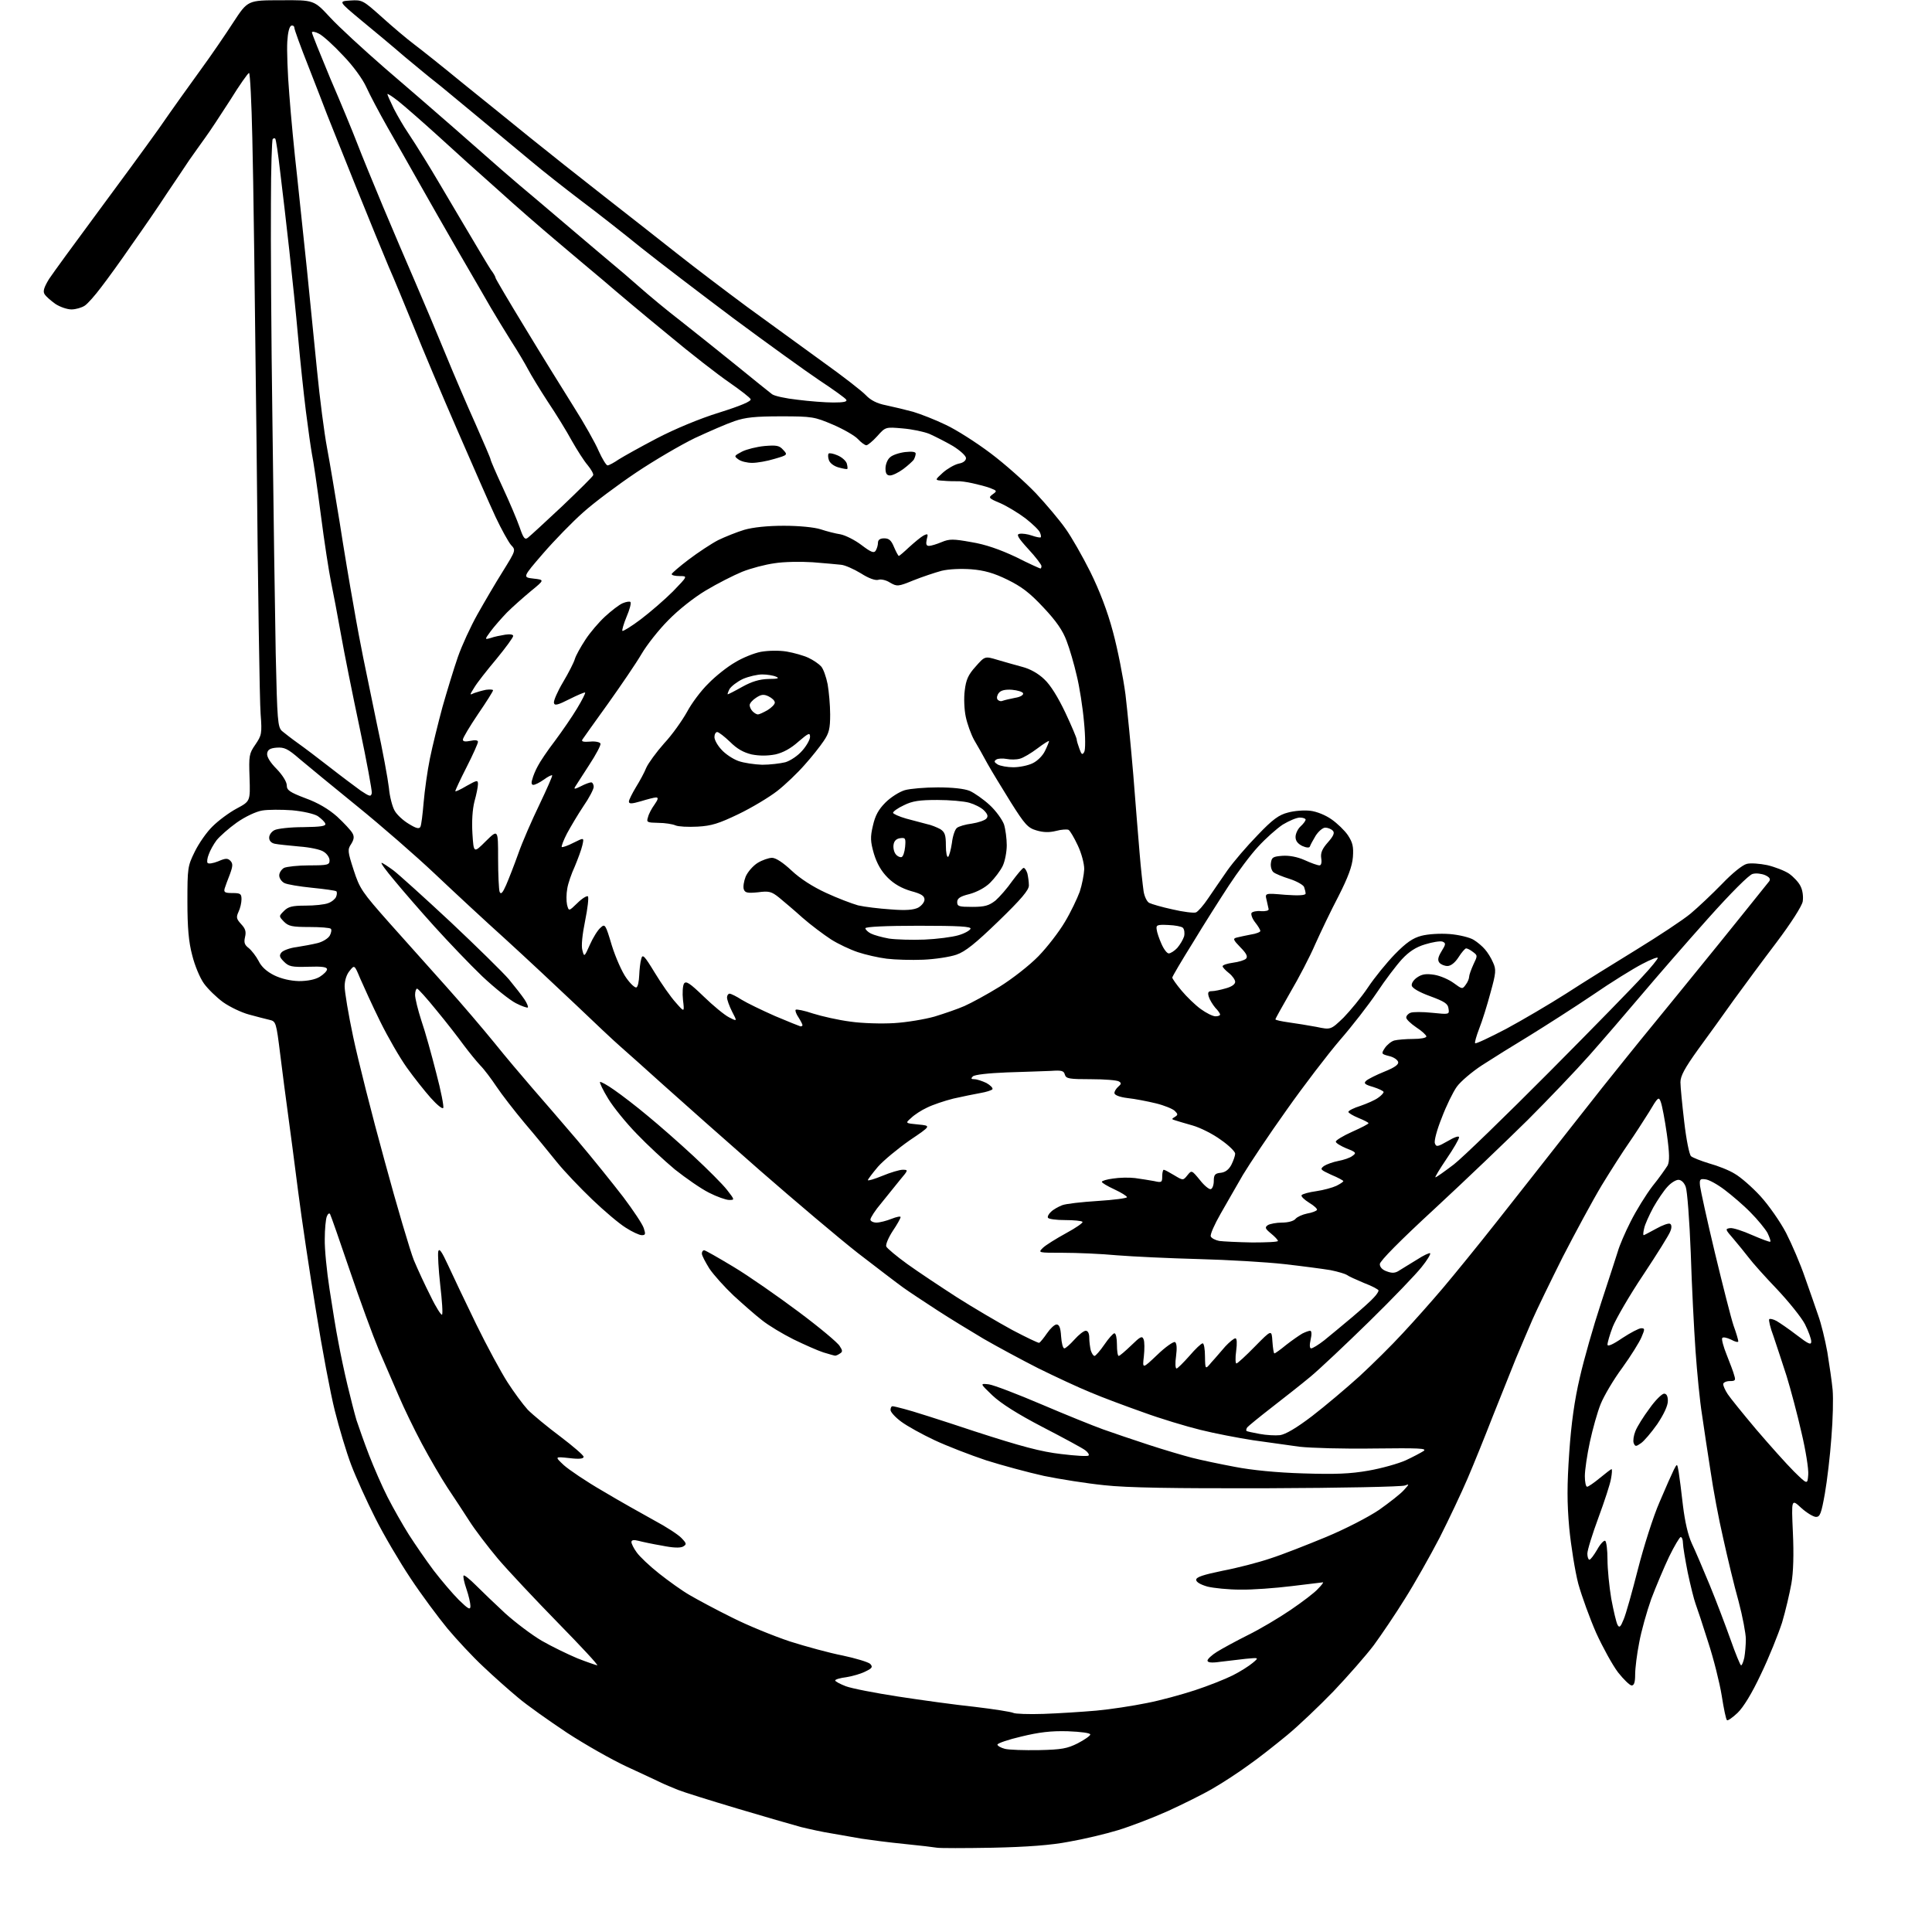 <?xml version="1.0" encoding="UTF-8" standalone="no"?>
<svg 
  version="1.1" 
  xmlns="http://www.w3.org/2000/svg" 
  xmlns:xlink="http://www.w3.org/1999/xlink" 
  xmlns:svg="http://www.w3.org/2000/svg"
  xmlns:rdf="http://www.w3.org/1999/02/22-rdf-syntax-ns#"
  xmlns:cc="http://creativecommons.org/ns#"
  xmlns:dc="http://purl.org/dc/elements/1.1/"
  viewBox="0 0 768 768"
  width="768"
  height="768"
>
<style>svg {background-color: white; }</style>"
<path stroke="none" fill="black" fill-rule="evenodd" d="M394.5,734.5C383.5,734.7 373.6,734.7 372.5,734.5C371.4,734.3 365.6,733.6 359.5,733.0C353.4,732.4 345.8,731.4 342.5,730.9C339.2,730.3 333.8,729.4 330.5,728.8C327.2,728.3 321.8,727.1 318.5,726.3C315.2,725.4 303.7,722.1 293.0,718.9C282.3,715.7 271.7,712.4 269.5,711.5C267.3,710.6 264.1,709.3 262.5,708.5C260.9,707.7 254.8,704.9 249.0,702.2C243.2,699.5 232.6,693.5 225.4,688.8C218.2,684.0 209.4,677.8 205.9,674.8C202.4,671.9 196.2,666.4 192.1,662.5C188.0,658.7 181.6,651.8 177.9,647.4C174.2,642.9 167.5,633.9 163.2,627.4C158.8,620.8 152.5,610.1 149.2,603.5C145.8,596.8 141.5,587.3 139.6,582.3C137.7,577.3 134.8,567.6 133.1,560.8C131.4,554.1 128.0,536.1 125.6,521.0C123.1,505.9 119.9,484.5 118.5,473.5C117.1,462.5 115.3,448.8 114.5,443.0C113.7,437.2 112.3,426.5 111.4,419.2C109.8,406.3 109.7,406.0 107.1,405.4C105.7,405.1 102.0,404.1 99.0,403.3C96.0,402.5 91.4,400.3 88.7,398.4C86.1,396.5 82.7,393.2 81.1,391.0C79.5,388.8 77.4,383.8 76.4,379.7C75.0,374.5 74.5,368.7 74.5,358.5C74.5,345.0 74.6,344.3 77.4,338.6C79.0,335.3 82.2,330.7 84.5,328.5C86.8,326.2 91.1,323.0 94.1,321.4C99.5,318.5 99.5,318.5 99.2,309.1C98.9,300.4 99.0,299.6 101.5,296.0C104.0,292.3 104.2,291.7 103.6,283.8C103.2,279.2 102.5,231.6 102.0,178.0C101.4,124.4 100.7,68.9 100.3,54.8C100.0,40.6 99.4,29.0 99.0,29.0C98.6,29.0 95.2,33.8 91.5,39.8C87.7,45.7 83.3,52.4 81.6,54.7C79.9,57.1 77.0,61.1 75.2,63.7C73.4,66.4 69.4,72.4 66.2,77.1C63.1,81.9 56.9,90.9 52.5,97.1C48.2,103.4 42.6,111.1 40.2,114.2C37.8,117.4 34.9,120.7 33.7,121.5C32.5,122.3 30.1,123.0 28.4,123.0C26.7,123.0 23.8,122.0 22.0,120.8C20.2,119.5 18.2,117.8 17.7,116.9C17.0,115.8 17.5,114.2 19.5,110.9C21.1,108.5 29.4,97.1 38.0,85.5C46.6,73.9 57.9,58.5 63.1,51.2C68.2,43.8 75.8,33.2 79.8,27.7C83.9,22.1 89.7,13.6 92.8,8.8C98.5,0.1 98.5,0.1 111.7,0.1C124.8,-0.0 124.8,-0.0 131.2,6.9C134.7,10.7 144.5,19.7 153.0,27.1C161.5,34.4 173.9,45.1 180.5,50.9C187.1,56.7 195.6,64.2 199.4,67.5C203.2,70.8 209.5,76.2 213.5,79.5C217.4,82.8 224.6,88.9 229.4,93.0C234.2,97.1 240.4,102.3 243.0,104.5C245.7,106.7 250.7,111.0 254.2,114.1C257.7,117.2 265.0,123.3 270.6,127.6C276.2,132.0 286.2,140.0 293.0,145.5C299.7,151.0 306.0,156.0 306.9,156.7C307.8,157.4 312.3,158.4 317.0,158.9C321.6,159.5 328.1,160.0 331.3,160.0C335.3,160.0 336.9,159.7 336.4,158.9C336.1,158.3 331.2,154.8 325.6,151.1C320.1,147.4 304.7,136.3 291.5,126.5C278.3,116.6 261.8,104.0 254.9,98.5C248.0,92.9 237.2,84.4 230.9,79.7C224.6,74.9 215.8,68.0 211.3,64.2C206.8,60.5 197.2,52.5 190.0,46.5C182.7,40.5 175.1,34.1 173.0,32.5C170.9,30.9 165.4,26.3 160.8,22.5C156.3,18.6 148.5,12.1 143.5,8.0C134.5,0.5 134.5,0.5 139.3,0.2C144.0,-0.1 144.3,0.1 151.8,6.8C156.0,10.6 161.8,15.5 164.6,17.6C167.4,19.7 176.2,26.7 184.1,33.2C192.0,39.6 204.0,49.2 210.7,54.7C217.4,60.1 230.6,70.6 240.1,78.0C249.6,85.4 262.8,95.8 269.4,101.0C276.1,106.3 288.5,115.7 297.0,122.0C305.5,128.2 319.0,138.0 327.0,143.8C335.0,149.5 342.7,155.5 344.2,157.1C346.1,159.1 348.6,160.4 352.2,161.1C355.1,161.7 360.0,162.9 363.0,163.7C366.0,164.6 371.9,166.9 376.0,168.9C380.1,170.8 388.1,175.9 393.8,180.2C399.4,184.4 407.5,191.6 411.8,196.1C416.0,200.6 421.3,206.9 423.6,210.2C425.9,213.4 430.3,221.1 433.4,227.3C437.0,234.6 440.2,242.8 442.4,251.1C444.3,258.1 446.5,269.3 447.4,276.1C448.2,282.9 449.6,297.3 450.5,308.0C451.3,318.7 452.5,332.7 453.0,339.0C453.5,345.3 454.3,352.2 454.6,354.3C454.9,356.3 455.9,358.4 456.8,358.9C457.8,359.4 461.9,360.6 466.1,361.5C470.3,362.5 474.5,363.0 475.4,362.7C476.2,362.4 478.4,359.9 480.2,357.2C482.0,354.5 485.5,349.5 487.9,346.0C490.3,342.6 495.7,336.3 499.9,332.0C505.9,325.7 508.4,323.9 512.0,323.0C514.5,322.3 518.4,322.0 520.9,322.3C523.4,322.6 526.9,324.0 529.3,325.7C531.6,327.3 534.5,330.1 535.8,332.0C537.7,334.9 538.1,336.5 537.8,340.7C537.5,344.4 535.9,348.7 532.1,356.2C529.1,361.9 525.0,370.5 522.8,375.4C520.7,380.3 516.2,388.9 512.9,394.5C509.7,400.1 507.0,404.9 507.0,405.2C507.0,405.5 509.4,406.0 512.2,406.4C515.1,406.8 520.1,407.6 523.3,408.2C529.0,409.4 529.0,409.4 534.1,404.5C536.8,401.7 541.2,396.4 543.8,392.5C546.4,388.6 551.2,382.7 554.5,379.3C559.0,374.7 561.6,372.9 565.0,372.0C567.7,371.3 572.3,371.0 576.3,371.3C580.1,371.6 584.4,372.7 585.8,373.6C587.3,374.5 589.3,376.2 590.3,377.4C591.3,378.5 592.8,380.9 593.5,382.6C594.8,385.4 594.7,386.7 592.5,394.6C591.2,399.5 589.2,405.9 588.0,408.9C586.9,411.8 586.1,414.5 586.4,414.7C586.7,415.0 592.2,412.4 598.7,409.0C605.2,405.5 615.9,399.2 622.5,395.0C629.1,390.7 641.7,382.9 650.5,377.5C659.3,372.1 669.0,365.7 672.0,363.2C675.0,360.7 680.6,355.4 684.5,351.4C688.6,347.1 692.7,343.8 694.4,343.4C695.9,343.0 699.6,343.3 702.5,343.9C705.5,344.6 709.4,346.1 711.2,347.3C713.0,348.6 715.1,350.8 715.8,352.4C716.6,354.0 716.9,356.5 716.6,358.4C716.2,360.3 712.0,366.9 706.2,374.6C700.8,381.7 693.2,392.0 689.2,397.5C685.3,403.0 678.9,411.9 675.0,417.2C669.7,424.6 668.0,427.7 668.0,430.2C668.0,432.0 668.7,439.1 669.5,445.9C670.3,452.9 671.5,458.9 672.2,459.6C672.9,460.2 676.2,461.5 679.5,462.5C682.8,463.4 687.4,465.2 689.6,466.6C691.9,467.9 696.5,471.9 699.8,475.5C703.1,479.1 707.7,485.7 710.0,490.1C712.3,494.6 715.7,502.5 717.5,507.8C719.4,513.2 721.8,520.0 722.8,523.0C723.9,526.0 725.5,532.5 726.4,537.5C727.2,542.5 728.2,549.2 728.5,552.5C728.8,555.8 728.6,564.4 728.0,571.5C727.5,578.6 726.3,588.7 725.4,593.8C724.0,601.6 723.5,603.0 721.9,603.0C720.9,603.0 718.2,601.4 716.0,599.4C712.1,595.8 712.1,595.8 712.7,609.2C713.1,617.7 712.9,625.1 712.1,629.5C711.4,633.4 709.8,640.3 708.4,645.0C706.9,649.6 703.2,658.9 700.0,665.5C696.4,673.2 693.0,678.7 690.7,680.9C688.7,682.8 686.8,684.1 686.5,683.8C686.1,683.5 685.2,679.1 684.4,674.0C683.6,669.0 681.2,659.4 679.0,652.7C676.9,646.0 674.6,639.1 674.0,637.5C673.4,635.9 672.0,630.3 670.9,625.1C669.9,620.0 669.0,614.7 669.0,613.4C669.0,612.1 668.6,611.0 668.1,611.0C667.7,611.0 665.6,614.5 663.5,618.8C661.5,623.0 658.3,630.6 656.4,635.6C654.6,640.7 652.4,648.5 651.6,653.0C650.7,657.5 650.0,663.2 650.0,665.6C650.0,668.7 649.6,670.0 648.6,670.0C647.9,670.0 645.4,667.6 643.2,664.8C641.0,661.9 637.1,654.8 634.5,649.1C632.0,643.4 628.8,634.6 627.4,629.6C626.1,624.6 624.5,614.6 623.8,607.4C622.9,597.3 622.9,590.5 623.8,577.4C624.6,565.8 625.9,556.5 628.0,547.6C629.6,540.5 633.4,527.2 636.4,518.1C639.4,509.0 642.4,499.7 643.1,497.5C643.7,495.3 646.0,489.9 648.2,485.6C650.4,481.2 654.3,474.9 656.9,471.5C659.6,468.2 662.2,464.4 662.9,463.3C663.7,461.6 663.7,458.7 662.6,450.8C661.8,445.1 660.7,439.4 660.2,438.1C659.4,435.8 659.1,436.0 655.5,442.1C653.3,445.6 649.7,451.2 647.4,454.5C645.1,457.8 640.3,465.3 636.7,471.2C633.1,477.2 626.2,490.0 621.2,499.7C616.3,509.5 610.9,520.6 609.2,524.5C607.5,528.4 604.6,535.3 602.6,540.0C600.7,544.7 596.6,555.0 593.4,563.0C590.3,571.0 585.8,582.1 583.4,587.7C581.0,593.3 576.0,603.9 572.3,611.2C568.5,618.5 562.3,629.5 558.5,635.5C554.8,641.5 549.1,649.9 546.1,654.0C543.0,658.1 535.8,666.3 530.1,672.3C524.4,678.2 516.1,686.1 511.6,689.8C507.1,693.5 500.3,698.9 496.4,701.6C492.6,704.4 486.2,708.6 482.2,710.9C478.3,713.2 470.2,717.2 464.3,719.9C458.3,722.6 449.4,726.0 444.5,727.5C439.6,729.0 430.8,731.1 425.0,732.1C417.8,733.5 408.3,734.2 394.5,734.5zM413.0,695.7C422.0,695.5 424.2,695.1 428.4,693.0C431.1,691.6 433.4,690.0 433.4,689.5C433.5,688.9 429.7,688.4 424.5,688.2C417.8,688.0 413.0,688.6 406.0,690.3C400.8,691.5 396.5,693.0 396.5,693.5C396.5,694.0 397.9,694.8 399.5,695.2C401.1,695.6 407.2,695.8 413.0,695.7zM414.8,681.3C420.7,681.1 430.1,680.5 435.8,680.0C441.4,679.5 450.4,678.1 455.8,677.0C461.1,676.0 469.8,673.6 475.0,671.9C480.2,670.2 487.0,667.5 490.0,666.0C493.0,664.5 496.6,662.2 498.0,661.0C500.5,658.9 500.5,658.9 495.2,659.4C492.4,659.7 487.8,660.3 485.0,660.6C481.6,661.1 480.0,660.9 480.0,660.1C480.0,659.5 481.7,657.9 483.8,656.6C485.9,655.3 491.4,652.3 496.0,650.0C500.7,647.7 508.3,643.2 513.0,640.0C517.7,636.8 522.6,633.1 523.9,631.6C525.3,630.2 526.2,629.0 525.9,629.0C525.7,629.0 520.1,629.7 513.5,630.5C507.0,631.3 497.7,632.0 493.0,631.9C488.3,631.9 482.5,631.3 480.0,630.7C477.2,629.9 475.5,628.9 475.5,628.0C475.5,626.9 478.3,626.0 486.0,624.4C491.8,623.3 500.3,621.1 505.0,619.5C509.7,618.0 519.6,614.1 527.1,611.0C534.8,607.8 543.9,603.1 548.2,600.2C552.3,597.3 556.8,593.8 558.1,592.3C560.2,590.0 560.3,589.8 558.5,590.5C557.4,591.0 532.9,591.5 504.0,591.6C466.2,591.7 448.0,591.4 439.0,590.4C432.1,589.7 421.3,588.0 415.0,586.7C408.7,585.3 398.3,582.5 392.0,580.5C385.7,578.4 376.4,574.8 371.5,572.5C366.6,570.2 360.6,566.9 358.2,565.1C355.9,563.4 354.0,561.3 354.0,560.5C354.0,559.7 354.3,559.0 354.8,559.0C355.2,559.0 357.3,559.5 359.5,560.1C361.7,560.6 374.3,564.6 387.5,569.0C406.0,575.0 413.9,577.1 421.8,578.0C427.5,578.7 432.4,579.0 432.7,578.6C433.1,578.3 432.5,577.3 431.4,576.5C430.4,575.7 422.8,571.6 414.5,567.3C404.5,562.1 397.9,557.9 394.5,554.7C389.5,549.9 389.5,549.9 393.1,550.3C395.1,550.6 404.5,554.2 414.1,558.3C423.7,562.4 434.6,566.8 438.5,568.2C442.4,569.6 450.4,572.3 456.5,574.3C462.6,576.3 470.4,578.6 473.9,579.5C477.4,580.4 485.0,582.0 490.9,583.1C497.5,584.4 507.7,585.4 518.0,585.7C530.8,586.1 536.6,585.9 544.0,584.6C549.2,583.7 555.9,581.8 558.8,580.5C561.6,579.2 564.8,577.5 565.9,576.8C567.4,575.7 564.1,575.6 546.2,575.8C534.4,576.0 521.0,575.6 516.6,575.1C512.1,574.5 503.8,573.3 498.0,572.5C492.2,571.6 482.8,569.8 477.2,568.4C471.5,567.0 461.2,563.9 454.4,561.4C447.6,559.0 438.2,555.5 433.5,553.5C428.8,551.6 419.4,547.2 412.7,543.9C406.0,540.5 396.2,535.2 391.0,532.2C385.8,529.1 377.4,524.0 372.5,520.8C367.6,517.6 361.5,513.6 359.0,511.8C356.5,510.0 348.4,503.8 341.0,498.1C333.6,492.3 316.1,477.5 302.0,465.2C288.0,452.9 270.7,437.6 263.6,431.2C256.5,424.8 248.8,417.9 246.6,416.0C244.4,414.1 236.4,406.6 229.0,399.5C221.5,392.4 208.9,380.6 201.0,373.4C193.0,366.2 180.4,354.5 172.9,347.4C165.4,340.3 151.5,328.2 142.0,320.5C132.5,312.8 122.2,304.3 119.1,301.7C114.4,297.6 113.0,297.0 110.0,297.2C107.4,297.4 106.4,298.0 106.2,299.5C106.0,300.8 107.4,303.1 110.0,305.7C112.3,308.1 114.0,310.8 114.0,312.2C114.0,314.1 115.1,314.9 121.4,317.3C126.4,319.1 130.6,321.6 134.0,324.6C136.8,327.2 139.5,330.1 140.1,331.2C140.9,332.6 140.7,333.7 139.6,335.5C138.1,337.7 138.2,338.5 140.6,345.9C143.0,353.3 143.9,354.6 154.8,366.9C161.2,374.1 171.4,385.5 177.5,392.3C183.6,399.1 192.1,409.1 196.5,414.5C200.9,420.0 207.7,428.0 211.5,432.4C215.3,436.8 223.5,446.2 229.6,453.4C235.7,460.6 243.8,470.7 247.8,475.9C251.7,481.1 255.4,486.6 255.9,488.2C256.7,490.6 256.6,491.0 255.1,491.0C254.2,491.0 251.3,489.7 248.7,488.0C246.1,486.4 240.1,481.3 235.4,476.8C230.6,472.2 224.3,465.6 221.4,462.0C218.5,458.4 212.8,451.4 208.6,446.5C204.5,441.6 199.4,435.0 197.4,432.0C195.4,429.0 192.5,425.1 190.9,423.5C189.4,421.9 186.4,418.2 184.3,415.4C182.2,412.5 177.4,406.3 173.5,401.6C169.7,396.9 166.2,393.0 165.8,393.0C165.4,393.0 165.0,394.1 165.0,395.5C165.0,396.8 166.1,401.4 167.5,405.7C169.0,410.0 171.6,419.4 173.4,426.5C175.3,433.6 176.5,439.9 176.2,440.4C175.9,441.0 173.7,439.2 171.2,436.4C168.8,433.7 164.6,428.4 161.8,424.5C159.0,420.6 154.2,412.3 151.1,406.0C148.0,399.7 144.5,392.0 143.2,389.0C140.9,383.5 140.9,383.5 139.0,385.9C137.8,387.3 137.0,389.7 137.0,392.1C137.0,394.2 138.5,403.3 140.4,412.2C142.3,421.2 147.9,443.4 152.9,461.5C157.8,479.6 163.1,497.4 164.5,500.9C166.0,504.5 169.0,511.0 171.2,515.3C173.3,519.7 175.4,522.9 175.7,522.6C176.1,522.3 175.7,516.9 175.0,510.8C174.3,504.6 174.0,498.6 174.2,497.5C174.6,496.0 175.6,497.5 178.1,502.9C180.0,507.0 185.0,517.6 189.3,526.4C193.6,535.2 199.2,545.5 201.7,549.4C204.2,553.3 207.8,558.2 209.8,560.4C211.9,562.5 217.7,567.3 222.8,571.1C227.8,574.9 232.0,578.5 232.0,579.1C232.0,579.9 230.2,580.1 226.2,579.6C220.5,579.0 220.5,579.0 224.1,582.4C226.1,584.2 233.0,588.9 239.6,592.7C246.1,596.6 255.4,601.8 260.1,604.4C264.8,606.9 269.7,610.1 270.9,611.4C273.0,613.6 273.0,613.9 271.5,614.8C270.3,615.4 267.5,615.3 263.1,614.4C259.5,613.8 255.3,612.9 253.8,612.5C251.9,612.0 251.0,612.2 251.0,613.0C251.0,613.6 251.9,615.5 253.1,617.1C254.2,618.7 258.2,622.5 262.0,625.5C265.8,628.5 271.2,632.4 274.2,634.1C277.1,635.8 284.7,639.9 291.0,643.0C297.3,646.2 307.7,650.4 314.0,652.5C320.3,654.5 329.8,657.1 335.0,658.1C340.2,659.2 345.1,660.7 345.9,661.4C347.0,662.6 346.8,663.1 344.1,664.4C342.4,665.3 339.0,666.3 336.5,666.7C334.0,667.0 332.0,667.6 332.0,668.0C332.0,668.4 333.9,669.4 336.2,670.3C338.6,671.2 347.9,673.0 357.0,674.4C366.1,675.8 379.8,677.7 387.5,678.5C395.1,679.4 402.0,680.5 402.8,680.9C403.5,681.3 409.0,681.5 414.8,681.3zM237.4,662.0C238.0,662.0 231.0,654.5 221.9,645.2C212.9,636.0 202.1,624.5 198.0,619.7C193.9,614.8 188.7,608.0 186.5,604.5C184.3,601.1 180.4,595.1 177.9,591.4C175.4,587.6 170.8,579.7 167.7,573.9C164.6,568.1 160.5,559.6 158.5,554.9C156.5,550.3 152.9,542.0 150.5,536.4C148.2,530.9 143.0,516.7 139.0,504.9C135.0,493.1 131.5,483.1 131.2,482.6C130.9,482.1 130.3,482.5 129.9,483.6C129.5,484.6 129.1,488.6 129.1,492.5C129.0,496.4 129.9,505.4 131.0,512.5C132.1,519.6 133.6,529.1 134.5,533.5C135.3,537.9 136.9,545.5 138.1,550.5C139.3,555.5 140.9,561.8 141.7,564.5C142.6,567.2 144.8,573.5 146.7,578.4C148.6,583.3 151.9,590.9 154.1,595.2C156.3,599.5 160.1,606.2 162.5,610.0C165.0,613.9 169.4,620.3 172.4,624.3C175.4,628.2 179.9,633.5 182.4,636.0C186.2,639.7 187.0,640.1 187.0,638.4C187.0,637.3 186.3,634.2 185.4,631.6C184.5,629.0 184.0,626.6 184.3,626.3C184.6,626.0 186.8,627.8 189.2,630.2C191.6,632.6 196.8,637.6 200.8,641.3C204.9,645.0 211.4,649.9 215.3,652.2C219.3,654.5 225.7,657.6 229.5,659.2C233.3,660.7 236.9,661.9 237.4,662.0zM692.1,662.0C692.5,662.0 693.0,660.6 693.4,658.9C693.7,657.2 694.0,653.9 694.0,651.6C694.0,649.4 692.7,642.5 691.1,636.5C689.4,630.5 686.7,619.2 685.0,611.5C683.2,603.8 681.0,591.9 680.0,585.0C678.9,578.1 677.4,568.0 676.6,562.5C675.7,557.0 674.6,545.5 674.0,537.0C673.4,528.5 672.5,510.9 672.1,498.0C671.6,485.1 670.7,473.3 670.1,471.8C669.5,470.1 668.3,469.0 667.2,469.0C666.2,469.0 664.2,470.2 662.8,471.8C661.4,473.3 658.9,477.0 657.2,480.0C655.6,483.0 653.9,486.7 653.6,488.2C653.2,489.8 653.1,491.0 653.4,491.0C653.6,491.0 655.8,489.8 658.4,488.4C660.9,487.0 663.4,486.1 663.9,486.5C664.5,486.8 664.6,488.0 664.0,489.4C663.6,490.7 658.7,498.5 653.2,506.8C647.7,515.0 642.3,524.4 641.1,527.4C639.9,530.5 639.0,533.7 639.0,534.5C639.0,535.4 641.1,534.5 644.9,531.9C648.1,529.8 651.5,528.0 652.4,528.0C653.9,528.0 653.9,528.3 652.5,531.6C651.7,533.5 648.3,539.0 644.9,543.7C641.4,548.4 637.6,554.9 636.3,558.1C635.0,561.3 633.1,568.1 632.0,573.2C630.9,578.3 630.0,584.4 630.0,586.8C630.0,589.1 630.4,591.0 630.9,591.0C631.4,591.0 633.7,589.4 636.0,587.5C638.3,585.6 640.4,584.0 640.6,584.0C640.9,584.0 640.8,585.7 640.4,587.8C640.1,589.8 637.8,596.8 635.4,603.3C633.0,609.8 631.0,616.2 631.0,617.6C631.0,618.9 631.4,620.0 631.8,620.0C632.3,620.0 633.6,618.2 634.9,616.0C636.1,613.8 637.6,612.2 638.1,612.5C638.6,612.9 639.0,616.2 639.0,619.9C639.0,623.7 639.7,630.7 640.5,635.5C641.4,640.3 642.5,645.0 643.0,645.9C643.7,647.2 644.2,646.8 645.4,643.8C646.3,641.8 648.8,632.8 651.1,623.8C653.4,614.8 657.2,602.8 659.7,597.1C662.1,591.4 664.7,585.6 665.4,584.2C666.7,581.7 666.7,581.7 667.3,585.1C667.6,587.0 668.4,593.0 669.0,598.5C669.8,605.0 671.0,610.2 672.5,613.5C673.8,616.2 677.0,623.7 679.6,630.0C682.2,636.3 685.9,646.1 687.9,651.7C689.9,657.4 691.8,662.0 692.1,662.0zM718.8,586.2C719.0,584.1 717.8,576.5 716.1,569.4C714.5,562.3 711.8,552.2 710.2,547.0C708.5,541.8 706.2,534.7 705.0,531.2C703.7,527.8 703.0,524.7 703.3,524.4C703.6,524.1 704.9,524.4 706.2,525.1C707.4,525.8 711.1,528.3 714.2,530.7C718.9,534.3 720.0,534.8 720.0,533.3C720.0,532.2 718.9,529.2 717.5,526.4C716.1,523.7 711.1,517.5 706.4,512.5C701.7,507.6 696.6,501.9 695.2,500.0C693.7,498.1 691.0,494.7 689.1,492.5C685.8,488.7 685.7,488.5 687.7,488.2C688.8,488.0 692.8,489.3 696.6,491.0C700.3,492.6 703.5,493.8 703.7,493.6C704.0,493.4 703.4,491.8 702.6,490.1C701.7,488.5 698.7,484.8 695.9,482.0C693.2,479.2 688.5,475.2 685.6,473.0C682.7,470.8 679.3,468.9 677.9,468.8C675.8,468.5 675.5,468.8 675.8,471.5C676.0,473.1 678.6,485.1 681.7,498.0C684.8,510.9 688.1,523.9 689.1,526.9C690.2,529.9 691.0,532.7 691.0,533.2C691.0,533.7 689.7,533.4 688.1,532.5C686.4,531.7 684.9,531.4 684.6,531.9C684.3,532.4 685.1,535.4 686.4,538.6C687.7,541.9 689.1,545.5 689.4,546.8C690.0,548.7 689.8,549.0 687.6,549.0C686.2,549.0 685.0,549.6 685.0,550.2C685.0,550.9 685.8,552.7 686.8,554.2C687.7,555.6 692.8,561.9 698.1,568.2C703.4,574.4 710.1,581.9 713.1,584.9C718.5,590.2 718.5,590.2 718.8,586.2zM652.3,573.7C650.3,575.1 650.0,575.1 649.4,573.6C649.1,572.7 649.4,570.6 650.1,568.9C650.8,567.1 653.3,563.1 655.7,559.9C658.0,556.6 660.7,554.0 661.5,554.0C662.5,554.0 663.0,555.0 663.0,556.9C663.0,558.8 661.4,562.2 658.8,566.1C656.4,569.5 653.5,572.9 652.3,573.7zM508.8,570.5C511.0,570.2 515.3,567.7 521.6,562.9C526.8,558.9 535.2,551.8 540.4,547.1C545.5,542.4 553.3,534.7 557.6,530.0C562.0,525.3 569.2,517.2 573.6,512.0C578.0,506.8 587.7,494.9 595.1,485.5C602.5,476.1 615.6,459.5 624.2,448.5C632.8,437.5 642.5,425.3 645.7,421.4C648.9,417.4 654.9,410.0 659.1,404.9C663.3,399.7 670.5,391.0 674.9,385.5C679.4,380.0 687.4,370.1 692.7,363.5C698.0,356.9 702.8,350.9 703.3,350.3C703.9,349.4 703.4,348.7 701.7,347.9C700.3,347.3 698.1,347.0 696.7,347.4C695.3,347.7 688.1,354.9 678.9,365.2C670.4,374.7 658.5,388.4 652.5,395.5C646.5,402.6 637.2,413.4 631.8,419.5C626.4,425.6 615.4,437.1 607.3,445.2C599.1,453.3 582.6,469.1 570.5,480.3C556.5,493.2 548.5,501.3 548.5,502.5C548.5,503.7 549.5,504.8 551.3,505.4C553.4,506.2 554.7,506.1 556.3,505.0C557.5,504.3 560.6,502.3 563.3,500.7C565.9,499.0 568.3,497.9 568.5,498.2C568.8,498.5 567.3,501.0 565.1,503.7C562.9,506.5 553.6,516.2 544.3,525.3C535.1,534.3 524.6,544.2 521.0,547.2C517.4,550.2 510.4,555.7 505.5,559.5C500.6,563.3 496.2,566.9 495.8,567.4C495.4,568.0 495.3,568.6 495.5,568.8C495.6,569.0 498.0,569.5 500.7,570.0C503.3,570.5 507.0,570.7 508.8,570.5zM460.0,538.6C463.3,535.4 466.5,533.2 467.1,533.5C467.8,534.0 467.9,536.0 467.5,539.1C467.1,541.8 467.2,544.0 467.7,544.0C468.1,544.0 470.4,541.7 472.8,539.0C475.2,536.2 477.5,534.0 478.1,534.0C478.6,534.0 479.0,536.4 479.0,539.2C479.1,544.5 479.1,544.5 481.6,541.5C483.1,539.9 485.5,537.0 487.1,535.2C488.7,533.5 490.5,532.0 491.1,532.0C491.7,532.0 491.8,533.9 491.4,537.0C491.0,539.8 491.1,542.0 491.5,542.0C491.9,542.0 495.2,539.0 498.9,535.2C505.5,528.5 505.5,528.5 505.8,533.2C506.0,535.9 506.3,538.0 506.6,538.0C506.9,538.0 509.0,536.5 511.3,534.6C513.6,532.8 516.5,530.8 517.7,530.1C518.9,529.5 520.3,529.0 520.8,529.0C521.4,529.0 521.5,530.4 521.0,532.5C520.5,534.7 520.6,536.0 521.2,536.0C521.8,536.0 524.1,534.6 526.4,532.8C528.6,531.0 533.6,526.9 537.5,523.6C541.4,520.3 545.3,516.8 546.2,515.7C547.2,514.7 548.0,513.4 548.0,513.0C548.0,512.6 545.4,511.2 542.2,510.0C539.1,508.7 536.0,507.3 535.4,506.8C534.8,506.4 531.9,505.5 528.9,504.9C525.9,504.4 517.6,503.3 510.5,502.5C503.4,501.7 488.1,500.8 476.5,500.5C464.9,500.2 450.3,499.5 444.0,499.0C437.7,498.4 428.0,498.0 422.5,498.0C412.7,498.0 412.6,498.0 414.5,496.1C415.6,495.0 419.8,492.4 423.8,490.2C427.7,488.1 430.7,486.0 430.3,485.7C430.0,485.3 426.8,485.0 423.4,485.0C419.9,485.0 416.9,484.6 416.6,484.1C416.3,483.7 416.8,482.6 417.8,481.7C418.7,480.8 420.7,479.7 422.2,479.1C423.7,478.5 430.1,477.8 436.4,477.4C442.8,477.0 448.0,476.3 448.0,475.9C448.0,475.5 445.8,474.1 443.0,472.8C440.2,471.5 438.0,470.2 438.0,469.8C438.0,469.4 440.0,468.8 442.4,468.5C444.9,468.1 448.8,468.0 451.2,468.3C453.6,468.6 457.0,469.2 458.8,469.5C461.8,470.2 462.0,470.0 462.0,467.6C462.0,466.2 462.3,465.0 462.6,465.0C463.0,465.0 464.8,466.0 466.8,467.2C470.3,469.3 470.3,469.3 472.0,467.2C473.7,465.1 473.7,465.1 477.0,469.1C478.7,471.3 480.7,472.9 481.3,472.7C482.0,472.5 482.5,471.0 482.5,469.4C482.5,467.0 483.0,466.4 485.3,466.2C487.1,466.0 488.5,464.9 489.5,463.0C490.3,461.4 491.0,459.4 491.0,458.6C491.0,457.8 488.5,455.3 485.3,453.1C482.2,450.8 477.2,448.3 474.1,447.4C471.0,446.5 467.8,445.6 467.0,445.3C465.7,444.9 465.7,444.8 467.0,444.0C468.3,443.2 468.3,442.9 467.0,441.6C466.2,440.8 462.8,439.4 459.5,438.6C456.2,437.8 451.1,436.8 448.2,436.5C445.0,436.1 443.0,435.3 443.0,434.5C443.0,433.8 443.7,432.7 444.5,432.0C445.8,430.9 445.8,430.5 444.8,429.9C444.1,429.4 439.1,429.0 433.7,429.0C425.0,429.0 423.8,428.8 423.3,427.2C422.9,425.6 422.0,425.4 417.7,425.7C414.8,425.8 407.0,426.1 400.2,426.3C392.8,426.6 387.4,427.2 386.7,427.9C385.9,428.7 386.0,429.0 387.3,429.0C388.3,429.0 390.4,429.7 392.1,430.5C393.7,431.4 394.8,432.5 394.5,433.0C394.2,433.4 392.1,434.1 389.7,434.5C387.4,434.9 382.6,435.9 379.0,436.7C375.4,437.6 370.7,439.2 368.5,440.3C366.3,441.3 363.4,443.2 362.2,444.4C359.8,446.5 359.8,446.5 365.0,447.0C370.2,447.5 370.2,447.5 361.6,453.3C356.9,456.6 351.2,461.3 349.0,463.8C346.8,466.4 345.0,468.8 345.0,469.1C345.0,469.5 347.6,468.7 350.8,467.4C353.9,466.1 357.6,465.0 358.8,465.0C361.1,465.0 361.1,465.1 357.8,469.0C356.0,471.2 352.6,475.4 350.3,478.3C347.9,481.1 346.0,484.1 346.0,484.8C346.0,485.4 347.1,486.0 348.4,486.0C349.7,486.0 352.4,485.3 354.4,484.5C356.4,483.7 358.0,483.4 358.0,483.8C358.0,484.3 356.6,486.8 354.9,489.3C353.2,491.9 352.0,494.7 352.3,495.5C352.6,496.2 356.4,499.4 360.7,502.5C365.0,505.6 373.9,511.5 380.4,515.7C387.0,519.9 396.9,525.7 402.4,528.7C407.9,531.6 412.7,533.9 413.1,533.8C413.5,533.6 414.9,531.9 416.2,530.0C417.5,528.1 419.2,526.5 420.0,526.5C421.1,526.5 421.6,527.9 421.8,531.2C422.0,533.9 422.5,536.0 423.1,536.0C423.6,536.0 425.4,534.4 427.1,532.5C428.8,530.6 430.8,529.0 431.6,529.0C432.5,529.0 433.0,530.1 433.0,531.8C433.0,533.3 433.3,535.5 433.6,536.8C434.0,538.0 434.6,539.0 435.1,539.0C435.5,539.0 437.3,537.0 439.0,534.5C440.7,532.0 442.5,530.0 443.0,530.0C443.6,530.0 444.0,532.0 444.0,534.5C444.0,537.0 444.3,539.0 444.7,539.0C445.1,539.0 447.3,537.1 449.7,534.8C453.3,531.3 454.0,530.9 454.6,532.4C455.0,533.3 455.0,536.4 454.7,539.2C454.1,544.2 454.1,544.2 460.0,538.6zM332.0,538.9C331.7,538.9 329.6,538.3 327.3,537.6C325.1,536.9 319.7,534.5 315.4,532.4C311.2,530.3 305.5,526.9 302.9,524.8C300.3,522.8 295.2,518.3 291.6,515.0C288.0,511.6 283.7,506.8 282.0,504.3C280.4,501.7 279.0,499.1 279.0,498.3C279.0,497.6 279.4,497.0 279.9,497.0C280.4,497.0 285.6,500.0 291.6,503.6C297.6,507.2 309.2,515.3 317.5,521.5C325.8,527.7 333.1,533.8 333.8,535.1C335.0,536.9 335.0,537.4 333.8,538.1C333.1,538.6 332.3,538.9 332.0,538.9zM497.8,493.9C503.4,493.9 508.0,493.7 508.0,493.3C508.0,492.9 506.8,491.6 505.2,490.3C502.9,488.4 502.7,487.9 504.0,487.0C504.8,486.5 507.4,486.0 509.6,486.0C512.0,486.0 514.3,485.4 515.0,484.5C515.7,483.7 517.7,482.8 519.6,482.4C521.5,482.1 523.2,481.4 523.5,481.0C523.8,480.6 522.4,479.3 520.4,478.1C518.5,476.9 517.1,475.6 517.4,475.1C517.8,474.6 520.4,473.9 523.3,473.5C526.1,473.1 529.7,472.1 531.2,471.4C532.8,470.6 534.0,469.8 534.0,469.5C534.0,469.3 531.9,468.1 529.2,467.0C524.9,465.0 524.6,464.8 526.3,463.5C527.4,462.8 529.9,461.9 532.0,461.5C534.1,461.1 536.6,460.3 537.6,459.5C539.3,458.3 539.1,458.0 535.2,456.5C532.9,455.5 531.0,454.4 531.0,453.8C531.0,453.3 533.9,451.5 537.5,449.9C541.1,448.3 544.0,446.8 544.0,446.5C544.0,446.2 542.2,445.3 540.0,444.4C537.8,443.5 536.0,442.4 536.0,442.0C536.0,441.5 538.2,440.4 540.8,439.6C543.4,438.7 546.6,437.3 547.8,436.4C549.0,435.6 550.0,434.5 550.0,434.1C550.0,433.7 548.1,432.8 545.9,432.1C542.4,431.1 542.0,430.6 543.1,429.6C543.9,428.9 547.1,427.3 550.3,426.0C554.3,424.4 556.0,423.2 555.8,422.2C555.6,421.3 554.0,420.2 552.2,419.8C549.1,419.0 549.0,418.9 550.5,416.6C551.4,415.3 553.1,413.9 554.3,413.6C555.5,413.3 558.9,413.0 561.8,413.0C564.6,413.0 567.0,412.6 567.0,412.0C567.0,411.5 565.2,409.8 563.0,408.4C560.8,406.9 559.0,405.2 559.0,404.5C559.0,403.8 559.8,402.9 560.7,402.6C561.6,402.2 565.5,402.2 569.3,402.6C576.1,403.3 576.2,403.3 575.8,400.9C575.6,399.0 574.2,398.1 568.5,396.0C564.1,394.4 561.4,392.8 561.2,391.8C561.0,390.9 562.0,389.4 563.4,388.5C565.3,387.2 567.0,387.0 570.2,387.5C572.6,387.9 576.0,389.4 577.9,390.8C581.2,393.2 581.3,393.3 582.6,391.5C583.4,390.5 584.0,389.0 584.0,388.3C584.0,387.6 584.8,385.4 585.7,383.4C587.4,379.9 587.4,379.8 585.5,378.4C584.5,377.6 583.3,377.0 582.8,377.0C582.4,377.0 581.0,378.6 579.8,380.5C578.4,382.7 576.7,384.0 575.4,384.0C574.2,384.0 572.8,383.4 572.2,382.7C571.4,381.7 571.6,380.5 573.0,378.2C574.8,375.3 574.8,374.9 573.4,374.3C572.5,374.0 569.4,374.5 566.5,375.4C562.8,376.5 560.1,378.3 557.3,381.3C555.1,383.7 550.6,389.6 547.3,394.6C544.0,399.5 537.4,408.0 532.6,413.5C527.9,419.0 518.3,431.5 511.4,441.3C504.4,451.1 496.7,462.7 494.1,467.0C491.6,471.4 487.5,478.4 485.2,482.5C482.8,486.7 481.0,490.7 481.3,491.5C481.6,492.2 483.1,493.0 484.7,493.3C486.2,493.5 492.1,493.8 497.8,493.9zM289.8,477.0C288.6,477.0 284.9,475.7 281.8,474.1C278.6,472.5 272.6,468.3 268.3,464.9C264.1,461.4 257.2,455.0 253.1,450.7C248.9,446.4 243.8,440.1 241.8,436.8C239.7,433.4 238.3,430.4 238.5,430.1C238.8,429.9 241.4,431.3 244.2,433.3C247.1,435.3 253.1,439.9 257.5,443.6C261.9,447.2 270.1,454.4 275.7,459.6C281.3,464.8 287.3,470.8 289.0,473.0C292.1,477.0 292.1,477.0 289.8,477.0zM570.6,468.0C571.0,468.0 574.2,465.7 577.9,462.9C581.5,460.1 598.6,443.5 615.9,426.1C633.2,408.7 649.9,391.6 653.1,388.0C656.4,384.5 659.0,381.2 659.0,380.8C659.0,380.3 656.2,381.4 652.8,383.2C649.3,385.0 640.4,390.5 633.0,395.6C625.6,400.6 614.3,407.8 608.0,411.7C601.7,415.5 593.2,420.8 589.2,423.4C585.2,426.0 580.6,429.9 579.1,432.0C577.6,434.1 574.9,439.6 573.1,444.4C571.2,449.1 570.0,453.6 570.4,454.5C570.9,456.0 571.5,455.9 575.5,453.6C578.2,452.0 580.0,451.4 580.0,452.1C580.0,452.8 577.8,456.6 575.0,460.7C572.3,464.7 570.3,468.0 570.6,468.0zM318.2,408.0C318.7,408.0 319.0,407.8 319.0,407.5C319.0,407.2 318.3,405.8 317.4,404.4C316.5,403.1 316.0,401.7 316.3,401.4C316.6,401.1 319.7,401.7 323.2,402.9C326.7,404.0 333.3,405.5 338.0,406.1C342.7,406.8 350.6,407.0 355.5,406.7C360.4,406.4 367.6,405.2 371.5,404.1C375.4,402.9 380.7,401.1 383.4,399.9C386.1,398.7 392.4,395.3 397.4,392.2C402.4,389.1 409.3,383.7 412.8,380.1C416.3,376.5 421.0,370.4 423.3,366.5C425.6,362.7 428.2,357.2 429.2,354.5C430.1,351.8 430.9,347.7 431.0,345.5C431.0,343.3 429.9,339.1 428.4,336.0C427.0,333.0 425.4,330.3 424.8,329.9C424.3,329.6 422.0,329.7 419.8,330.3C417.0,331.0 414.7,330.9 412.0,330.1C408.6,329.1 407.4,327.8 401.8,318.9C398.4,313.4 394.1,306.4 392.5,303.5C390.9,300.5 388.5,296.3 387.2,294.1C386.0,291.9 384.5,287.8 383.9,284.9C383.3,282.1 383.1,277.4 383.5,274.5C384.0,270.2 384.9,268.2 387.8,265.0C391.5,260.8 391.5,260.8 396.5,262.3C399.3,263.1 403.7,264.4 406.4,265.1C409.5,265.9 412.7,267.7 415.1,270.0C417.6,272.3 420.6,277.2 423.5,283.3C426.0,288.6 428.0,293.4 428.0,293.9C428.0,294.4 428.5,296.1 429.1,297.7C429.9,300.0 430.3,300.2 431.0,298.9C431.5,298.1 431.5,292.9 430.9,286.9C430.4,281.2 429.1,272.9 428.0,268.5C427.0,264.1 425.2,257.9 424.0,254.8C422.5,250.7 419.9,246.9 414.8,241.5C409.3,235.6 406.1,233.2 400.4,230.4C395.1,227.8 391.2,226.7 386.1,226.3C382.0,226.0 377.2,226.2 374.3,226.9C371.7,227.6 366.6,229.3 363.1,230.7C357.0,233.2 356.6,233.2 353.8,231.6C352.3,230.6 350.1,230.1 349.1,230.5C347.9,230.8 345.3,229.9 342.2,227.9C339.4,226.2 335.8,224.6 334.3,224.5C332.8,224.3 327.7,223.9 323.0,223.5C318.3,223.2 311.5,223.3 307.9,223.9C304.2,224.4 298.5,225.9 295.0,227.3C291.6,228.7 285.1,232.0 280.6,234.7C275.9,237.5 269.7,242.4 265.7,246.5C261.9,250.3 257.1,256.4 255.0,260.0C252.9,263.6 246.9,272.4 241.7,279.7C236.5,286.9 231.9,293.4 231.5,294.0C231.0,294.8 232.0,295.0 234.6,294.8C236.6,294.6 238.5,295.0 238.7,295.6C238.9,296.2 236.9,300.0 234.2,304.1C231.6,308.2 229.0,312.1 228.6,312.8C228.0,313.8 228.6,313.7 230.8,312.6C232.5,311.7 234.4,311.0 235.0,311.0C235.5,311.0 236.0,311.8 236.0,312.8C236.0,313.7 234.2,317.2 231.9,320.5C229.7,323.8 226.8,328.7 225.4,331.3C224.0,334.0 223.1,336.4 223.3,336.7C223.6,336.9 225.7,336.2 228.0,335.0C232.2,332.9 232.2,332.9 231.5,336.0C231.1,337.8 229.7,341.5 228.5,344.4C227.2,347.2 225.8,351.2 225.5,353.2C225.1,355.3 225.1,358.2 225.4,359.6C226.1,362.3 226.1,362.3 229.5,359.0C231.4,357.1 233.3,356.0 233.7,356.3C234.1,356.7 233.6,361.1 232.6,366.0C231.5,371.4 231.0,376.0 231.5,377.7C232.2,380.5 232.3,380.5 234.5,375.5C235.7,372.8 237.6,369.7 238.7,368.8C240.5,367.1 240.7,367.4 243.2,375.8C244.7,380.6 247.3,386.5 249.0,388.8C250.7,391.2 252.5,392.8 253.0,392.5C253.6,392.2 254.0,390.0 254.1,387.7C254.2,385.4 254.5,382.5 254.9,381.2C255.4,379.1 256.1,379.8 260.3,386.7C262.9,391.0 266.6,396.3 268.6,398.5C272.1,402.5 272.1,402.5 271.5,397.5C271.2,394.8 271.4,391.8 271.9,391.0C272.7,389.8 274.2,390.8 279.7,396.1C283.4,399.7 288.0,403.5 289.8,404.4C293.1,406.1 293.1,406.1 291.0,402.1C289.9,399.9 289.0,397.4 289.0,396.5C289.0,395.7 289.5,395.0 290.0,395.0C290.6,395.0 292.8,396.1 294.8,397.4C296.9,398.7 302.9,401.6 308.1,403.9C313.3,406.1 317.8,407.9 318.2,408.0zM483.2,404.0C484.2,404.0 485.0,403.7 485.0,403.3C485.0,402.9 484.2,401.7 483.1,400.6C482.1,399.4 480.9,397.5 480.5,396.2C480.0,394.5 480.3,394.0 481.7,394.0C482.7,394.0 485.2,393.5 487.2,392.9C489.5,392.3 491.0,391.3 491.0,390.3C491.0,389.5 489.9,387.9 488.5,386.8C487.1,385.7 486.0,384.5 486.0,384.1C486.0,383.6 487.9,383.0 490.1,382.7C492.4,382.4 494.7,381.7 495.3,381.1C496.1,380.3 495.5,379.0 493.1,376.6C490.2,373.6 490.0,373.1 491.6,372.7C492.7,372.4 495.2,371.9 497.2,371.5C499.3,371.2 501.0,370.5 501.0,370.1C501.0,369.6 500.1,368.1 498.9,366.6C497.8,365.2 497.2,363.5 497.5,362.9C497.9,362.4 499.6,362.0 501.3,362.2C503.1,362.3 504.4,362.0 504.3,361.4C504.2,360.9 503.8,359.2 503.5,357.8C502.8,355.0 502.8,355.0 510.9,355.7C516.4,356.1 519.0,355.9 519.0,355.2C519.0,354.6 518.7,353.5 518.4,352.6C518.1,351.8 515.5,350.3 512.7,349.4C509.8,348.5 506.9,347.3 506.2,346.7C505.5,346.1 505.0,344.5 505.2,343.1C505.5,340.8 506.0,340.5 509.7,340.2C512.4,340.0 515.7,340.6 518.6,341.9C521.2,343.1 523.8,344.0 524.5,344.0C525.2,344.0 525.5,342.9 525.2,341.1C524.9,339.0 525.6,337.4 527.9,334.8C530.2,332.2 530.6,331.0 529.8,330.2C529.1,329.5 527.8,329.0 526.8,329.0C525.8,329.0 524.1,330.5 523.0,332.2C521.9,334.0 520.9,335.9 520.7,336.5C520.5,337.1 519.3,337.0 517.7,336.3C515.9,335.4 515.0,334.3 515.0,332.7C515.0,331.4 515.9,329.5 517.0,328.5C518.1,327.5 519.0,326.3 519.0,325.8C519.0,325.4 518.0,325.0 516.7,325.0C515.4,325.0 512.4,326.3 509.9,327.8C507.5,329.4 503.1,333.3 500.1,336.6C497.1,339.8 491.9,346.8 488.5,352.0C485.1,357.2 478.6,367.4 474.2,374.7C469.7,381.9 466.0,388.2 466.0,388.6C466.0,389.0 467.6,391.3 469.7,393.8C471.7,396.2 475.1,399.5 477.3,401.1C479.5,402.7 482.1,404.0 483.2,404.0zM209.8,400.5C209.6,400.7 207.4,400.0 205.1,398.8C202.7,397.6 196.7,392.8 191.7,388.1C186.8,383.4 178.2,374.4 172.6,368.2C167.0,362.0 159.9,353.8 156.7,349.9C153.5,346.1 151.2,343.0 151.7,343.0C152.1,343.0 154.2,344.4 156.4,346.0C158.5,347.6 168.7,356.8 179.1,366.5C189.4,376.2 199.9,386.5 202.3,389.3C204.7,392.2 207.5,395.8 208.5,397.3C209.5,398.8 210.1,400.3 209.8,400.5zM118.8,390.0C122.2,390.0 125.3,389.4 127.1,388.3C128.7,387.3 130.0,386.0 130.0,385.3C130.0,384.4 128.0,384.1 122.5,384.3C116.0,384.5 114.8,384.2 112.9,382.3C111.1,380.5 110.9,379.8 111.9,378.6C112.6,377.8 115.3,376.8 117.8,376.5C120.4,376.1 124.2,375.4 126.2,374.9C128.3,374.4 130.5,373.0 131.1,371.9C131.7,370.8 131.9,369.5 131.5,369.2C131.2,368.8 127.3,368.5 123.0,368.5C116.2,368.5 114.7,368.2 112.9,366.4C110.8,364.2 110.8,364.2 112.9,362.1C114.6,360.4 116.2,360.0 121.4,360.0C125.0,360.0 129.0,359.6 130.5,359.0C131.9,358.5 133.3,357.3 133.6,356.5C134.0,355.6 134.0,354.6 133.7,354.3C133.3,354.0 129.0,353.4 124.0,352.9C119.1,352.4 114.1,351.6 113.0,351.0C111.9,350.4 111.0,349.1 111.0,348.0C111.0,346.9 111.9,345.6 112.9,345.0C114.0,344.5 118.5,344.0 122.9,344.0C130.3,344.0 131.0,343.8 131.0,342.0C131.0,340.9 130.0,339.4 128.7,338.6C127.5,337.7 123.1,336.8 119.0,336.5C114.9,336.1 110.5,335.7 109.2,335.4C107.8,335.1 107.0,334.2 107.0,333.0C107.0,331.9 107.9,330.6 109.1,330.0C110.2,329.4 115.3,328.8 120.5,328.8C127.6,328.7 129.7,328.4 129.3,327.4C129.1,326.7 127.7,325.4 126.3,324.4C124.8,323.5 120.5,322.5 116.1,322.1C111.9,321.8 106.5,321.8 104.2,322.2C101.8,322.6 97.5,324.6 94.1,327.0C91.0,329.2 87.4,332.4 86.1,334.0C84.9,335.6 83.5,338.1 83.0,339.6C82.4,341.0 82.2,342.6 82.5,343.0C82.8,343.5 84.7,343.2 86.7,342.4C89.7,341.1 90.5,341.1 91.6,342.2C92.6,343.3 92.6,344.2 91.4,347.5C90.5,349.7 89.6,352.3 89.3,353.2C88.9,354.7 89.4,355.0 92.4,355.0C95.6,355.0 96.0,355.3 96.0,357.5C96.0,358.8 95.5,361.1 94.8,362.5C93.8,364.7 94.0,365.3 95.9,367.4C97.6,369.2 97.9,370.4 97.4,372.5C96.9,374.7 97.2,375.6 98.9,376.9C100.0,377.8 101.8,380.1 102.8,382.0C103.9,384.3 106.0,386.2 109.0,387.7C111.9,389.1 115.4,389.9 118.8,390.0zM367.0,381.5C362.3,381.7 355.8,381.5 352.5,381.1C349.2,380.7 344.0,379.5 341.0,378.5C338.0,377.5 333.1,375.2 330.3,373.4C327.4,371.5 322.3,367.7 319.0,364.8C315.8,361.9 311.5,358.3 309.7,356.8C306.7,354.4 305.7,354.1 301.3,354.7C297.2,355.1 296.2,354.9 295.7,353.6C295.3,352.6 295.7,350.3 296.4,348.5C297.2,346.6 299.4,344.1 301.2,343.0C303.0,341.9 305.6,341.0 306.9,341.0C308.4,341.0 311.3,342.9 314.7,346.1C318.1,349.3 323.1,352.5 328.3,354.9C332.8,357.0 338.6,359.2 341.1,359.9C343.7,360.5 349.5,361.2 354.1,361.5C360.1,362.0 363.2,361.7 365.0,360.8C366.4,360.0 367.5,358.6 367.5,357.6C367.5,356.1 366.2,355.3 362.1,354.2C358.4,353.1 355.4,351.4 352.9,348.9C350.3,346.3 348.6,343.3 347.4,339.4C346.0,334.5 345.9,332.8 347.0,328.2C347.9,324.2 349.2,321.8 352.0,319.0C354.1,316.9 357.6,314.7 359.7,314.1C361.8,313.5 367.7,313.0 372.8,313.0C378.6,313.0 383.3,313.5 385.5,314.4C387.3,315.2 390.9,317.7 393.4,320.0C395.9,322.3 398.4,325.8 399.1,327.7C399.7,329.6 400.2,333.4 400.2,336.0C400.2,338.6 399.5,342.3 398.6,344.2C397.7,346.1 395.4,349.1 393.6,350.9C391.6,352.9 388.3,354.6 385.4,355.4C381.7,356.3 380.5,357.1 380.5,358.6C380.5,360.3 381.2,360.5 386.5,360.5C391.5,360.5 393.1,360.0 395.7,358.0C397.3,356.6 400.4,353.1 402.4,350.2C404.5,347.4 406.5,345.0 406.9,345.0C407.4,345.0 408.0,346.0 408.4,347.2C408.7,348.5 409.0,350.6 409.0,352.0C409.0,353.8 406.0,357.4 396.9,366.2C387.7,375.1 383.7,378.3 380.2,379.5C377.6,380.4 371.7,381.3 367.0,381.5zM464.6,379.0C465.3,379.0 466.9,378.0 468.0,376.8C469.1,375.5 470.3,373.5 470.7,372.2C471.0,370.9 470.8,369.4 470.2,368.8C469.7,368.3 467.1,367.8 464.4,367.7C460.0,367.5 459.5,367.7 459.8,369.5C459.9,370.6 460.8,373.2 461.7,375.2C462.6,377.3 463.9,379.0 464.6,379.0zM367.5,373.5C372.4,373.3 378.5,372.5 380.9,371.8C383.4,371.1 385.5,369.9 385.8,369.2C386.1,368.3 381.3,368.0 365.1,368.0C352.2,368.0 344.0,368.4 344.0,369.0C344.0,369.5 345.0,370.5 346.2,371.1C347.4,371.7 350.6,372.6 353.4,373.1C356.2,373.5 362.6,373.7 367.5,373.5zM201.2,351.8C202.2,349.5 204.4,343.9 206.0,339.4C207.6,334.8 211.4,326.1 214.4,319.9C217.4,313.6 219.7,308.4 219.5,308.2C219.3,308.0 217.8,308.7 216.2,309.9C214.5,311.1 212.7,312.0 212.0,312.0C211.3,312.0 211.1,311.2 211.6,309.8C211.9,308.5 212.9,306.1 213.8,304.5C214.6,302.9 217.6,298.4 220.6,294.5C223.5,290.6 227.5,284.8 229.4,281.6C231.4,278.3 232.8,275.5 232.6,275.3C232.4,275.1 229.6,276.3 226.4,277.9C221.7,280.3 220.4,280.6 220.2,279.4C220.0,278.6 221.6,274.9 223.8,271.2C226.0,267.5 228.1,263.4 228.5,262.0C228.9,260.6 230.8,257.2 232.7,254.3C234.5,251.5 238.1,247.3 240.5,245.1C243.0,242.8 246.1,240.4 247.5,239.8C248.9,239.2 250.3,239.0 250.6,239.3C251.0,239.7 250.3,242.3 249.1,245.1C247.9,248.0 247.2,250.5 247.4,250.8C247.7,251.0 251.0,249.0 254.7,246.2C258.4,243.4 264.2,238.4 267.5,235.1C273.4,229.0 273.4,229.0 270.2,229.0C268.4,229.0 267.0,228.7 267.0,228.2C267.1,227.8 270.1,225.2 273.8,222.4C277.5,219.6 282.8,216.1 285.5,214.7C288.2,213.4 292.9,211.5 295.9,210.6C299.4,209.6 305.1,209.0 311.6,209.0C317.7,209.0 323.7,209.6 326.2,210.4C328.6,211.2 332.1,212.1 334.1,212.4C336.1,212.8 339.9,214.7 342.5,216.7C346.2,219.5 347.4,220.0 348.1,218.9C348.6,218.1 349.0,216.7 349.0,215.8C349.0,214.6 349.8,214.0 351.5,214.0C353.4,214.0 354.3,214.8 355.4,217.5C356.2,219.4 357.1,221.0 357.3,221.0C357.5,221.0 359.4,219.4 361.4,217.5C363.5,215.6 366.0,213.5 367.1,212.9C368.9,212.0 369.0,212.2 368.4,214.4C368.0,216.3 368.2,217.0 369.3,217.0C370.1,217.0 372.4,216.3 374.3,215.5C377.4,214.2 378.9,214.2 386.1,215.5C391.7,216.4 397.4,218.4 403.8,221.4C408.9,224.0 413.4,226.0 413.6,226.0C413.8,226.0 414.0,225.6 414.0,225.0C414.0,224.5 411.7,221.4 408.8,218.3C404.6,213.7 403.9,212.4 405.3,212.2C406.3,212.0 408.5,212.3 410.2,212.9C411.9,213.5 413.5,213.8 413.7,213.6C413.9,213.4 413.8,212.6 413.4,211.7C413.1,210.8 410.5,208.3 407.7,206.1C404.8,203.9 400.3,201.2 397.6,200.0C393.0,198.1 392.8,197.8 394.6,196.5C396.4,195.2 396.4,195.1 393.6,194.0C392.0,193.4 388.9,192.6 386.6,192.1C384.4,191.6 381.6,191.2 380.5,191.3C379.4,191.3 376.9,191.3 375.0,191.1C371.5,190.9 371.5,190.9 374.8,187.9C376.6,186.3 379.4,184.7 381.1,184.3C382.9,184.0 384.0,183.1 384.0,182.1C384.0,181.2 381.7,179.1 378.8,177.3C375.9,175.6 371.7,173.5 369.5,172.5C367.3,171.6 362.5,170.6 358.8,170.3C352.0,169.7 352.0,169.7 348.7,173.4C346.9,175.4 344.9,177.0 344.4,177.0C343.8,177.0 342.3,175.9 341.0,174.5C339.8,173.2 335.3,170.6 331.1,168.8C323.8,165.7 322.9,165.5 310.5,165.5C300.3,165.5 296.3,165.9 292.0,167.4C289.0,168.4 281.9,171.5 276.3,174.1C270.7,176.8 260.1,183.0 252.8,187.9C245.5,192.8 236.0,199.9 231.8,203.7C227.6,207.4 220.4,214.8 215.9,220.0C207.7,229.5 207.7,229.5 212.1,230.0C216.5,230.5 216.5,230.5 211.0,235.0C208.0,237.5 203.7,241.3 201.5,243.5C199.3,245.8 196.4,249.1 195.0,251.0C192.6,254.3 192.6,254.3 195.1,253.6C196.4,253.1 199.0,252.6 200.8,252.3C202.7,252.0 204.0,252.2 204.0,252.8C204.0,253.4 201.0,257.5 197.3,262.0C193.6,266.4 189.6,271.5 188.6,273.2C186.6,276.4 186.6,276.4 188.5,275.5C189.6,275.1 191.7,274.5 193.2,274.2C194.8,274.0 196.0,274.1 196.0,274.4C196.0,274.8 193.3,279.1 190.0,283.9C186.7,288.8 184.0,293.3 184.0,294.0C184.0,294.8 185.0,294.9 187.0,294.5C188.8,294.1 190.0,294.2 190.0,294.9C190.0,295.5 188.0,300.0 185.5,304.9C183.0,309.8 181.0,314.1 181.0,314.5C181.0,314.8 183.0,313.9 185.5,312.4C189.6,310.1 190.0,310.0 190.0,311.7C190.0,312.7 189.4,315.8 188.6,318.6C187.8,321.8 187.5,326.5 187.8,331.4C188.3,339.2 188.3,339.2 193.1,334.4C198.0,329.6 198.0,329.6 198.0,341.2C198.0,347.6 198.3,353.6 198.6,354.5C199.1,355.7 199.8,355.0 201.2,351.8zM358.4,340.7C359.0,340.5 359.6,338.7 359.8,336.6C360.1,333.2 359.9,332.9 357.8,333.2C356.3,333.4 355.4,334.3 355.2,335.8C355.0,337.1 355.4,338.8 356.1,339.6C356.7,340.4 357.8,340.9 358.4,340.7zM376.9,340.6C377.3,340.3 378.0,337.8 378.4,335.1C378.7,332.4 379.6,329.7 380.4,329.1C381.1,328.5 383.8,327.7 386.3,327.4C388.9,327.0 391.5,326.1 392.1,325.4C392.9,324.5 392.6,323.6 391.1,322.1C390.0,321.0 387.4,319.7 385.3,319.1C383.2,318.5 377.5,318.0 372.6,318.0C365.5,318.0 362.7,318.4 359.3,320.1C356.9,321.2 355.0,322.6 355.0,323.1C355.0,323.5 357.4,324.6 360.2,325.4C363.1,326.2 366.9,327.2 368.5,327.6C370.1,327.9 372.5,328.9 373.8,329.6C375.6,330.8 376.0,331.9 376.0,336.1C376.0,338.9 376.4,340.9 376.9,340.6zM167.1,328.7C167.5,328.0 168.0,323.7 168.4,319.0C168.8,314.3 169.9,306.4 170.9,301.5C171.9,296.6 174.2,287.3 175.9,281.0C177.7,274.7 180.4,265.8 182.0,261.2C183.6,256.6 187.1,249.0 189.8,244.2C192.5,239.4 197.0,231.7 199.9,227.1C205.1,218.7 205.1,218.7 203.1,216.6C202.1,215.4 199.3,210.4 197.0,205.5C194.7,200.6 187.9,185.0 181.8,171.0C175.7,157.0 167.9,138.5 164.5,130.0C161.0,121.5 156.6,110.7 154.5,106.0C152.5,101.3 146.6,86.9 141.4,74.0C136.2,61.1 131.1,48.2 130.0,45.5C129.0,42.8 125.6,34.1 122.6,26.4C119.5,18.6 117.0,11.7 117.0,11.0C117.0,10.4 116.4,10.0 115.8,10.2C115.0,10.5 114.4,13.0 114.2,16.6C114.0,19.8 114.3,29.2 115.0,37.5C115.6,45.8 117.0,60.4 118.1,70.0C119.1,79.6 120.9,96.3 122.0,107.0C123.1,117.7 124.9,135.7 126.0,147.0C127.1,158.3 128.9,172.2 130.0,178.0C131.1,183.8 133.3,197.1 135.0,207.5C136.6,217.9 139.1,232.8 140.5,240.5C141.8,248.2 143.6,257.6 144.4,261.5C145.2,265.4 147.6,277.1 149.8,287.7C152.1,298.2 154.2,309.7 154.6,313.2C154.9,316.7 156.0,320.8 156.9,322.3C157.8,323.9 160.3,326.2 162.5,327.5C165.4,329.3 166.6,329.6 167.1,328.7zM277.3,328.6C273.5,328.8 269.6,328.6 268.5,328.1C267.4,327.6 264.3,327.1 261.7,327.1C257.2,327.0 256.9,326.9 257.6,324.8C257.9,323.5 259.1,321.3 260.2,319.8C261.6,317.8 261.8,317.0 260.8,317.0C260.1,317.0 257.4,317.7 254.8,318.5C251.0,319.6 250.0,319.6 250.0,318.6C250.0,318.0 251.3,315.4 252.8,312.9C254.3,310.5 256.2,307.0 256.9,305.2C257.7,303.4 260.9,299.0 264.0,295.5C267.2,292.1 271.2,286.4 273.1,283.0C274.9,279.6 278.7,274.5 281.6,271.7C284.4,268.8 289.2,265.0 292.2,263.3C295.1,261.5 299.8,259.6 302.5,259.1C305.4,258.6 309.6,258.5 312.7,259.0C315.6,259.5 319.5,260.6 321.4,261.5C323.3,262.4 325.5,263.9 326.4,264.9C327.3,265.9 328.4,269.0 329.0,272.0C329.5,274.9 330.0,280.3 330.0,284.0C330.0,289.6 329.6,291.4 327.4,294.6C326.0,296.7 322.6,301.0 319.8,304.1C317.1,307.2 312.2,311.9 309.0,314.4C305.8,316.9 298.8,321.1 293.6,323.6C285.7,327.4 282.8,328.3 277.3,328.6zM147.8,315.2C147.9,314.3 145.8,302.7 143.0,289.5C140.2,276.3 136.8,259.4 135.5,252.0C134.2,244.6 132.4,235.3 131.6,231.4C130.8,227.5 128.9,215.4 127.5,204.4C126.1,193.5 124.5,182.7 124.0,180.5C123.6,178.3 122.5,170.7 121.6,163.5C120.7,156.3 119.3,143.1 118.5,134.0C117.7,124.9 116.1,109.4 115.0,99.5C113.9,89.6 112.3,75.7 111.4,68.5C110.6,61.4 109.7,55.3 109.4,55.1C109.2,54.9 108.7,54.9 108.4,55.3C108.1,55.6 107.7,67.0 107.7,80.7C107.6,94.3 107.8,133.6 108.3,168.0C108.7,202.4 109.3,243.6 109.6,259.7C110.2,286.6 110.4,289.0 112.1,290.6C113.2,291.5 116.0,293.7 118.4,295.4C120.8,297.1 126.5,301.4 131.1,305.0C135.7,308.6 141.2,312.7 143.4,314.3C147.0,316.7 147.5,316.8 147.8,315.2zM402.8,305.0C405.2,305.0 408.7,304.3 410.5,303.4C412.4,302.5 414.5,300.4 415.4,298.5C416.3,296.7 417.0,294.9 417.0,294.6C417.0,294.3 414.9,295.6 412.4,297.5C409.9,299.4 406.7,301.3 405.4,301.6C404.0,302.0 401.7,302.0 400.2,301.7C398.6,301.4 396.8,301.5 396.1,301.9C395.0,302.6 395.2,303.0 396.6,303.9C397.7,304.5 400.5,305.0 402.8,305.0zM303.0,304.0C306.0,304.0 310.2,303.5 312.2,303.0C314.2,302.4 317.2,300.4 318.9,298.4C320.6,296.5 322.0,294.0 322.0,292.9C322.0,291.1 321.4,291.4 317.4,294.8C314.4,297.5 311.3,299.2 308.2,299.9C305.0,300.5 301.9,300.5 298.8,299.9C295.5,299.1 293.0,297.7 290.2,294.9C288.0,292.8 285.7,291.0 285.1,291.0C284.5,291.0 284.0,291.9 284.0,293.0C284.0,294.1 285.2,296.3 286.8,298.0C288.3,299.7 291.3,301.7 293.5,302.5C295.7,303.3 300.0,303.9 303.0,304.0zM301.3,284.0C301.8,284.0 303.5,283.2 305.1,282.3C306.7,281.3 308.0,280.0 308.0,279.3C308.0,278.5 306.9,277.5 305.5,276.8C303.6,275.9 302.6,276.0 300.5,277.4C299.1,278.3 298.0,279.6 298.0,280.3C298.0,281.0 298.5,282.1 299.2,282.8C299.9,283.5 300.8,284.0 301.3,284.0zM398.5,278.6C399.3,278.3 401.5,277.8 403.5,277.4C405.5,277.1 406.9,276.3 406.7,275.6C406.5,275.0 404.5,274.4 402.3,274.2C399.7,274.0 397.9,274.4 397.1,275.4C396.4,276.2 396.1,277.4 396.5,278.0C396.9,278.6 397.8,278.9 398.5,278.6zM289.3,276.0C289.5,276.0 292.1,274.7 295.1,273.0C298.9,270.9 301.9,270.0 305.5,269.9C309.2,269.9 310.0,269.6 308.5,269.0C307.4,268.5 304.9,268.1 303.0,268.1C301.1,268.1 297.6,268.9 295.3,269.9C293.0,271.0 290.7,272.8 290.0,273.9C289.4,275.1 289.1,276.0 289.3,276.0zM209.9,213.7C210.8,213.0 216.9,207.4 223.5,201.2C230.1,194.9 235.7,189.4 235.8,188.9C236.0,188.4 235.0,186.6 233.6,184.9C232.2,183.3 229.4,178.9 227.3,175.2C225.3,171.5 221.0,164.5 217.7,159.6C214.5,154.7 211.0,148.9 209.9,146.8C208.8,144.7 205.8,139.6 203.2,135.6C200.6,131.5 197.0,125.5 195.1,122.3C193.3,119.1 187.5,109.2 182.3,100.2C177.1,91.2 170.1,78.9 166.6,72.7C163.1,66.5 157.5,56.6 154.1,50.7C150.7,44.7 146.9,37.5 145.6,34.6C144.2,31.5 140.4,26.2 136.4,22.1C132.7,18.1 128.4,14.2 126.8,13.4C125.3,12.6 124.0,12.4 124.0,12.9C124.0,13.4 127.3,21.6 131.3,31.2C135.4,40.7 140.2,52.3 142.0,57.0C143.8,61.7 148.4,72.9 152.2,82.0C156.0,91.1 161.8,104.6 165.0,112.0C168.2,119.4 173.6,132.2 177.0,140.5C180.4,148.8 185.8,161.4 189.1,168.7C192.3,176.0 195.0,182.2 195.0,182.6C195.0,183.0 197.2,188.1 199.9,193.9C202.6,199.7 205.6,206.8 206.6,209.7C208.1,214.1 208.7,214.7 209.9,213.7zM353.8,189.0C352.5,189.0 352.0,188.2 352.0,186.2C352.0,184.6 352.8,182.6 353.8,181.8C354.7,180.9 357.4,180.0 359.8,179.7C362.6,179.4 364.0,179.6 364.0,180.3C364.0,181.0 363.6,182.1 363.2,182.8C362.7,183.4 360.9,185.1 359.0,186.5C357.1,187.9 354.8,189.0 353.8,189.0zM336.8,186.4C336.7,186.6 335.1,186.3 333.3,185.8C331.5,185.3 329.9,184.1 329.5,182.9C329.1,181.8 329.1,180.6 329.4,180.3C329.7,180.0 331.3,180.3 332.9,181.0C334.6,181.7 336.2,183.1 336.6,184.2C336.9,185.3 337.0,186.3 336.8,186.4zM241.5,185.0C242.1,185.0 244.1,183.9 246.0,182.6C247.9,181.4 254.7,177.6 261.2,174.2C268.1,170.6 278.1,166.4 285.9,164.0C294.5,161.3 298.7,159.5 298.4,158.7C298.1,158.0 294.3,155.1 290.0,152.1C285.6,149.1 274.5,140.5 265.3,132.8C256.0,125.2 244.7,115.7 240.1,111.7C235.4,107.8 226.9,100.6 221.1,95.7C215.4,90.9 205.0,81.9 198.2,75.7C191.3,69.6 180.4,59.8 174.1,54.0C167.7,48.2 160.6,42.0 158.2,40.1C155.9,38.3 154.0,37.1 154.0,37.4C154.0,37.8 155.2,40.4 156.6,43.3C158.1,46.2 160.5,50.3 162.0,52.5C163.5,54.7 166.6,59.6 169.0,63.5C171.4,67.3 177.8,78.2 183.3,87.5C188.8,96.8 194.1,105.7 195.1,107.2C196.2,108.6 197.0,110.1 197.0,110.5C197.0,110.8 202.3,119.8 208.7,130.3C215.1,140.9 223.8,154.9 228.0,161.6C232.2,168.2 236.7,176.2 238.0,179.3C239.4,182.4 241.0,185.0 241.5,185.0zM299.0,184.0C297.0,184.0 294.5,183.4 293.5,182.6C291.7,181.3 291.8,181.2 295.0,179.5C296.8,178.6 300.8,177.6 303.9,177.3C308.7,176.9 309.8,177.1 311.3,178.8C313.2,180.8 313.1,180.9 307.9,182.4C305.0,183.3 301.0,184.0 299.0,184.0z" />

</svg>